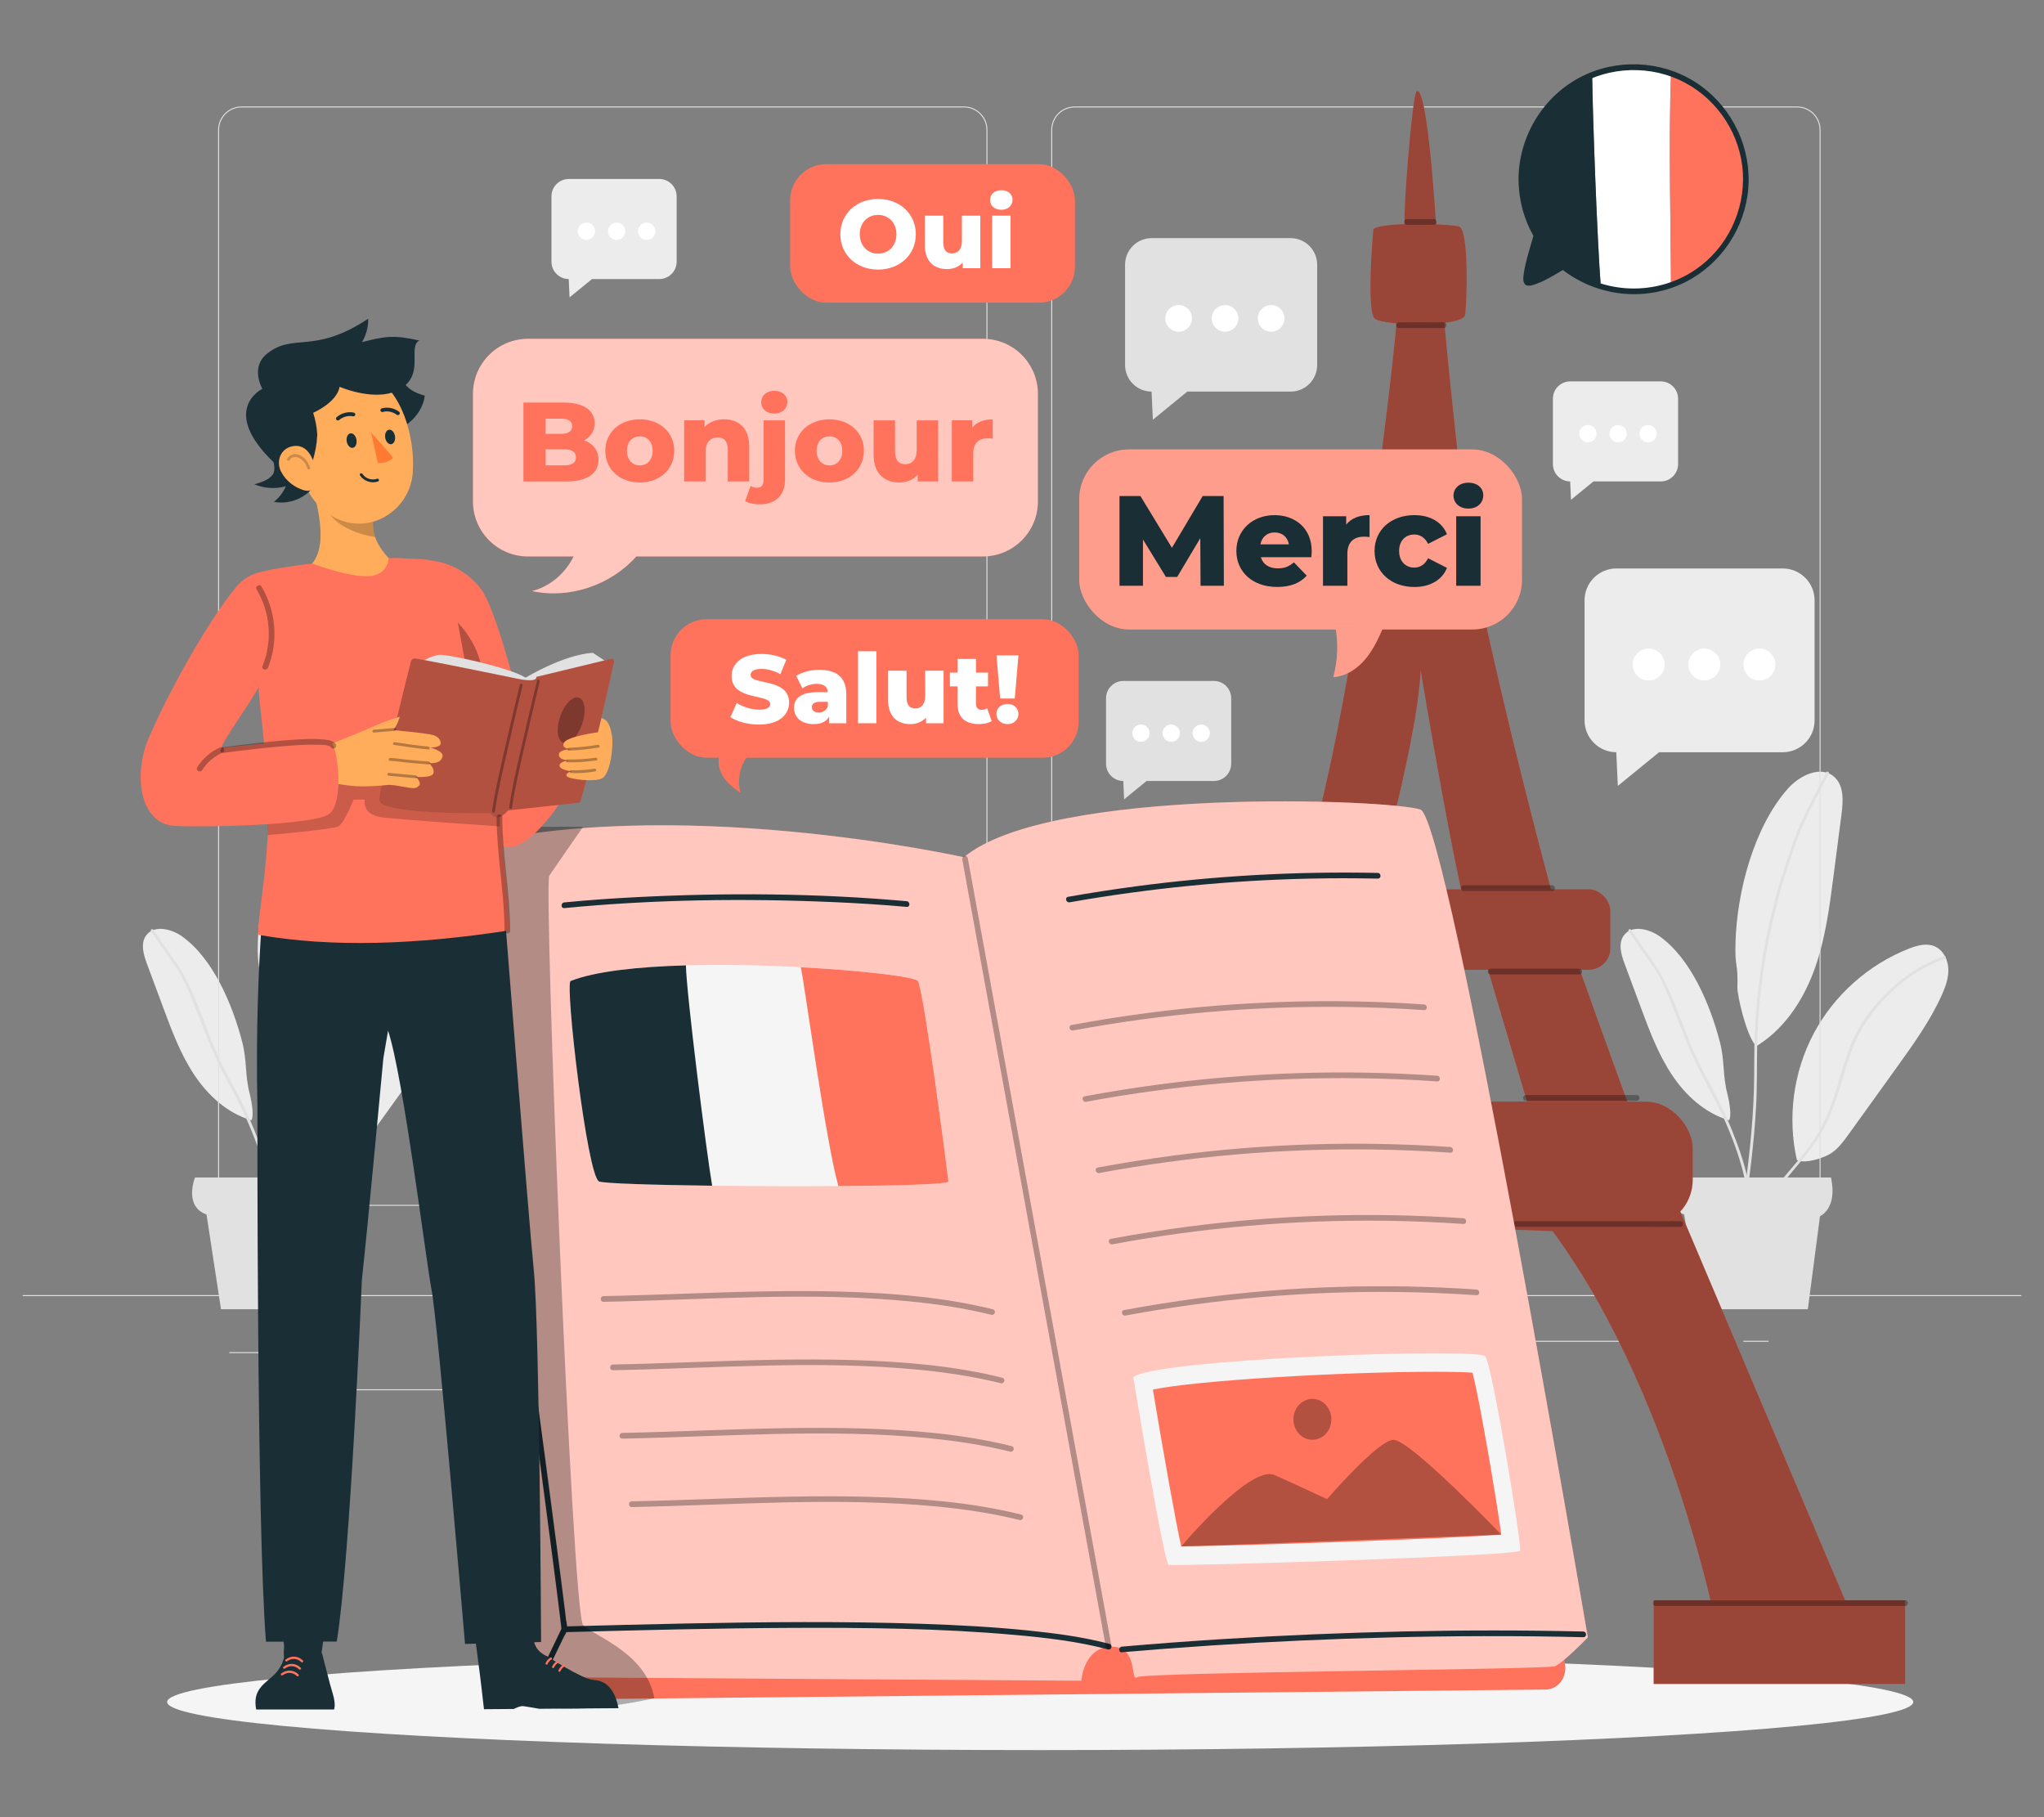 <?xml version="1.0" encoding="UTF-8"?>
<svg id="Layer_2" data-name="Layer 2" xmlns="http://www.w3.org/2000/svg" viewBox="0 0 540 480">
  <rect x="0" y="0" width="540" height="480" fill="#808080" stroke="none"/>
  <defs>
    <style>
      .cls-1 {
        stroke: #000;
        stroke-linecap: round;
        stroke-linejoin: round;
        stroke-width: .75px;
      }

      .cls-1, .cls-2, .cls-3 {
        opacity: .2;
      }

      .cls-1, .cls-4 {
        fill: none;
      }

      .cls-5, .cls-6, .cls-2, .cls-7, .cls-8, .cls-9, .cls-10, .cls-11, .cls-12, .cls-4, .cls-3, .cls-13, .cls-14, .cls-15, .cls-16, .cls-17, .cls-18 {
        stroke-width: 0px;
      }

      .cls-5, .cls-7 {
        opacity: .4;
      }

      .cls-5, .cls-14, .cls-15, .cls-18 {
        fill: #fff;
      }

      .cls-6 {
        fill: #ff735d;
      }

      .cls-2 {
        isolation: isolate;
      }

      .cls-19, .cls-15 {
        opacity: .6;
      }

      .cls-8 {
        fill: #e1e1e1;
      }

      .cls-9 {
        fill: #ececec;
      }

      .cls-11, .cls-20, .cls-18 {
        opacity: .3;
      }

      .cls-12 {
        fill: #f5f5f5;
      }

      .cls-13 {
        fill: #1a2e35;
      }

      .cls-16 {
        fill: #ff7a33;
      }

      .cls-17 {
        fill: #ffad5b;
      }
    </style>
  </defs>
  <g id="Layer_2-2" data-name="Layer 2">
    <g>
      <rect class="cls-4" width="540" height="480"/>
      <g>
        <g>
          <g>
            <path class="cls-9" d="m456.6,295.86c.15.38.65-.35.49-2.57-.1-1.34-.38-3-.72-4.29-1.34-5.13-.67-8.67-2.01-13.81-2.55-9.8-7.65-21.99-15.9-27.86-2.86-2.03-7.4-3.08-9.47-.24-1.55,2.13-.69,5.09.23,7.55,1.44,3.87,2.88,7.75,4.32,11.62,2.26,6.09,4.56,12.24,8.15,17.64,3.6,5.41,8.67,10.08,14.9,11.94"/>
            <path class="cls-8" d="m461.94,312.47c-.95-4.72-2.5-9.31-4.31-13.77-1.18-2.92-2.49-5.78-3.89-8.6-1.51-3.05-3.25-5.98-4.75-9.03-4.49-9.1-6.78-19.41-12.73-27.72-1.83-2.55-3.57-5.17-5.36-7.75-.27-.39-.92-.02-.65.38,1.63,2.35,3.26,4.71,4.88,7.06.71,1.03,1.51,2,2.18,3.07,1.33,2.14,2.35,4.47,3.33,6.79,2.28,5.45,4.22,11.04,6.68,16.41,2.69,5.88,6.07,11.4,8.64,17.35,2.23,5.15,4.14,10.5,5.25,16.02.1.47.82.27.72-.2h0Z"/>
            <path class="cls-9" d="m474.71,306.4c-2.54-11.19-.93-23.27,4.45-33.4,5.38-10.14,14.48-18.24,25.16-22.42,2.15-.84,4.59-1.52,6.73-.64,2.28.94,3.58,3.5,3.68,5.97.1,2.47-.79,4.86-1.81,7.11-3.07,6.75-7.43,12.81-11.75,18.83-4.25,5.9-8.49,11.81-12.74,17.71-1.35,1.88-2.75,3.8-4.68,5.07-1.93,1.28-7.02,2.89-9.04,1.77"/>
            <path class="cls-9" d="m463.86,276.2c-2.63-2.89-4.91-13.49-4.86-15.28.2-7.06-.7-4.88-.5-11.94.37-13.48,4.88-30.57,13.83-40.66,3.1-3.5,8.68-6.21,12.21-3.15,2.65,2.29,2.42,6.4,1.97,9.87-.71,5.46-1.41,10.92-2.12,16.38-1.11,8.58-2.24,17.24-5.29,25.34-3.05,8.09-8.23,15.69-15.75,19.96"/>
            <path class="cls-8" d="m465.07,332.51c-2.2-6.83,1.18-13.77,5.27-19.13,4.08-5.34,8.93-10.02,11.93-16.11,2.93-5.94,4.43-12.43,6.55-18.68,1.79-5.27,4.57-9.85,8.33-13.95,4.56-4.99,10.22-9.17,16.67-11.34.46-.15.26-.88-.2-.72-5.76,1.94-10.88,5.42-15.2,9.66-3.74,3.68-7.12,8.05-9.14,12.92-2.67,6.43-3.96,13.36-6.75,19.76-1.51,3.46-3.47,6.62-5.82,9.57-2.18,2.74-4.55,5.32-6.69,8.09-4.35,5.61-8,12.92-5.67,20.13.15.46.87.26.72-.2h0Z"/>
            <path class="cls-8" d="m459.38,334.75c.79-9.39,2.22-18.7,3.3-28.05.55-4.8,1-9.61,1.26-14.43.29-5.29.18-10.58.29-15.88.23-10.49,1.46-20.95,3.68-31.2,1.11-5.1,2.46-10.16,4.05-15.13s3.13-9.63,5.28-14.14c1.86-3.9,3.93-7.7,5.9-11.55.22-.43-.43-.81-.65-.38-1.89,3.7-3.78,7.4-5.67,11.1-1.75,3.43-3.01,7.21-4.28,10.85-1.72,4.93-3.2,9.94-4.43,15.02-2.46,10.11-3.96,20.45-4.48,30.85-.27,5.37-.11,10.75-.27,16.12-.15,5.02-.52,10.03-1.04,15.02-1.09,10.62-2.81,21.17-3.71,31.82-.04.48.71.48.75,0h0Z"/>
          </g>
          <path class="cls-8" d="m483.72,311.03h-41.83s-3.05,7.63,3.05,9.77l3.82,25.03h28.85l3.21-24.58s4.73-1.98,2.9-10.23Z"/>
        </g>
        <g>
          <g>
            <path class="cls-9" d="m66.22,295.86c.15.38.65-.35.49-2.57-.1-1.34-.38-3-.72-4.29-1.34-5.13-.67-8.67-2.01-13.81-2.55-9.8-7.65-21.99-15.9-27.86-2.86-2.03-7.4-3.08-9.47-.24-1.55,2.13-.69,5.09.23,7.55,1.44,3.87,2.88,7.75,4.32,11.62,2.26,6.09,4.56,12.24,8.15,17.64,3.6,5.41,8.67,10.08,14.9,11.94"/>
            <path class="cls-8" d="m71.57,312.47c-.95-4.72-2.5-9.31-4.31-13.77-1.18-2.92-2.49-5.78-3.89-8.6-1.51-3.05-3.25-5.98-4.75-9.03-4.49-9.1-6.78-19.41-12.73-27.72-1.83-2.55-3.57-5.17-5.36-7.75-.27-.39-.92-.02-.65.38,1.63,2.35,3.26,4.71,4.88,7.06.71,1.03,1.51,2,2.18,3.07,1.33,2.14,2.35,4.47,3.33,6.79,2.28,5.45,4.22,11.04,6.68,16.41,2.69,5.88,6.07,11.4,8.64,17.35,2.23,5.15,4.14,10.5,5.25,16.02.1.47.82.27.72-.2h0Z"/>
            <path class="cls-9" d="m84.33,306.4c-2.54-11.19-.93-23.27,4.45-33.4,5.38-10.14,14.48-18.24,25.16-22.42,2.15-.84,4.59-1.52,6.73-.64,2.28.94,3.58,3.5,3.68,5.97.1,2.47-.79,4.86-1.81,7.11-3.07,6.75-7.43,12.81-11.75,18.83-4.25,5.9-8.49,11.81-12.74,17.71-1.35,1.88-2.75,3.8-4.68,5.07-1.93,1.28-7.02,2.89-9.04,1.77"/>
            <path class="cls-9" d="m73.48,276.2c-2.63-2.89-4.91-13.49-4.86-15.28.2-7.06-.7-4.88-.5-11.94.37-13.48,4.88-30.57,13.83-40.66,3.1-3.5,8.68-6.21,12.21-3.15,2.65,2.29,2.42,6.4,1.97,9.87-.71,5.46-1.41,10.92-2.12,16.38-1.11,8.58-2.24,17.24-5.29,25.34-3.05,8.09-8.23,15.69-15.75,19.96"/>
            <path class="cls-8" d="m74.69,332.51c-2.2-6.83,1.18-13.77,5.27-19.13s8.93-10.02,11.93-16.11,4.43-12.43,6.55-18.68c1.79-5.27,4.57-9.85,8.33-13.95,4.56-4.99,10.22-9.17,16.67-11.34.46-.15.26-.88-.2-.72-5.76,1.94-10.88,5.42-15.2,9.66-3.74,3.68-7.12,8.05-9.14,12.92-2.67,6.43-3.96,13.36-6.75,19.76-1.51,3.46-3.47,6.62-5.82,9.57-2.18,2.74-4.55,5.32-6.69,8.09-4.35,5.61-8,12.92-5.67,20.13.15.46.87.26.72-.2h0Z"/>
            <path class="cls-8" d="m69,334.75c.79-9.39,2.22-18.7,3.3-28.05.55-4.8,1-9.61,1.26-14.43.29-5.29.18-10.58.29-15.88.23-10.49,1.46-20.95,3.68-31.2,1.11-5.1,2.46-10.16,4.05-15.13,1.52-4.75,3.13-9.63,5.28-14.14,1.86-3.9,3.93-7.7,5.9-11.55.22-.43-.43-.81-.65-.38-1.89,3.7-3.78,7.4-5.67,11.1-1.75,3.43-3.01,7.21-4.28,10.85-1.72,4.93-3.2,9.94-4.43,15.02-2.46,10.11-3.96,20.45-4.48,30.85-.27,5.37-.11,10.75-.27,16.12-.15,5.02-.52,10.03-1.04,15.02-1.09,10.62-2.81,21.17-3.71,31.82-.04.48.71.48.75,0h0Z"/>
          </g>
          <path class="cls-8" d="m93.34,311.03h-41.83s-3.05,7.63,3.05,9.77l3.82,25.03h28.85l3.21-24.58s4.73-1.98,2.9-10.23Z"/>
        </g>
        <g>
          <path class="cls-8" d="m340.96,62.9h-36.71c-3.88,0-7.02,3.14-7.02,7.02v26.5c0,3.87,3.13,7.01,7,7.02l.34,7.43,9.1-7.43h27.29c3.88,0,7.02-3.14,7.02-7.02v-26.5c0-3.88-3.14-7.02-7.02-7.02Z"/>
          <g>
            <path class="cls-14" d="m314.9,84.1c0,1.94-1.58,3.52-3.52,3.52s-3.52-1.58-3.52-3.52,1.58-3.52,3.52-3.52,3.52,1.58,3.52,3.52Z"/>
            <path class="cls-14" d="m327.17,84.1c0,1.94-1.58,3.52-3.52,3.52s-3.52-1.58-3.52-3.52,1.58-3.52,3.52-3.52,3.52,1.58,3.52,3.52Z"/>
            <path class="cls-14" d="m339.34,84.1c0,1.94-1.58,3.52-3.52,3.52s-3.52-1.58-3.52-3.52,1.58-3.52,3.52-3.52,3.52,1.58,3.52,3.52Z"/>
          </g>
        </g>
        <g>
          <path class="cls-9" d="m470.98,150.16h-43.95c-4.64,0-8.41,3.76-8.41,8.41v31.72c0,4.63,3.75,8.39,8.38,8.41l.41,8.89,10.9-8.89h32.67c4.64,0,8.41-3.76,8.41-8.41v-31.72c0-4.64-3.76-8.41-8.41-8.41Z"/>
          <g>
            <path class="cls-14" d="m439.78,175.53c0,2.33-1.89,4.22-4.22,4.22s-4.22-1.89-4.22-4.22,1.89-4.21,4.22-4.21,4.22,1.89,4.22,4.21Z"/>
            <path class="cls-14" d="m454.47,175.53c0,2.33-1.89,4.22-4.22,4.22s-4.21-1.89-4.21-4.22,1.89-4.21,4.21-4.21,4.22,1.89,4.22,4.21Z"/>
            <path class="cls-14" d="m469.04,175.53c0,2.33-1.89,4.22-4.22,4.22s-4.21-1.89-4.21-4.22,1.89-4.21,4.21-4.21,4.22,1.89,4.22,4.21Z"/>
          </g>
        </g>
        <g>
          <path class="cls-8" d="m320.7,179.87h-23.92c-2.53,0-4.58,2.05-4.58,4.58v17.27c0,2.52,2.04,4.57,4.56,4.58l.22,4.84,5.93-4.84h17.78c2.53,0,4.58-2.05,4.58-4.58v-17.27c0-2.53-2.05-4.58-4.58-4.58Z"/>
          <g>
            <path class="cls-14" d="m303.72,193.67c0,1.27-1.03,2.29-2.29,2.29s-2.29-1.03-2.29-2.29,1.03-2.29,2.29-2.29,2.29,1.03,2.29,2.29Z"/>
            <path class="cls-14" d="m311.71,193.67c0,1.27-1.03,2.29-2.29,2.29s-2.29-1.03-2.29-2.29,1.03-2.29,2.29-2.29,2.29,1.03,2.29,2.29Z"/>
            <path class="cls-14" d="m319.64,193.67c0,1.27-1.03,2.29-2.29,2.29s-2.29-1.03-2.29-2.29,1.03-2.29,2.29-2.29,2.29,1.03,2.29,2.29Z"/>
          </g>
        </g>
        <g>
          <path class="cls-9" d="m174.19,47.28h-23.92c-2.53,0-4.58,2.05-4.58,4.58v17.27c0,2.52,2.04,4.57,4.56,4.58l.22,4.84,5.93-4.84h17.78c2.53,0,4.58-2.05,4.58-4.58v-17.27c0-2.53-2.05-4.58-4.58-4.58Z"/>
          <g>
            <path class="cls-14" d="m157.21,61.08c0,1.27-1.03,2.29-2.29,2.29s-2.29-1.03-2.29-2.29,1.03-2.29,2.29-2.29,2.29,1.03,2.29,2.29Z"/>
            <path class="cls-14" d="m165.2,61.08c0,1.27-1.03,2.29-2.29,2.29s-2.29-1.03-2.29-2.29,1.03-2.29,2.29-2.29,2.29,1.03,2.29,2.29Z"/>
            <path class="cls-14" d="m173.13,61.08c0,1.27-1.03,2.29-2.29,2.29s-2.29-1.03-2.29-2.29,1.03-2.29,2.29-2.29,2.29,1.03,2.29,2.29Z"/>
          </g>
        </g>
        <g>
          <path class="cls-9" d="m438.76,100.74h-23.92c-2.53,0-4.58,2.05-4.58,4.58v17.27c0,2.52,2.04,4.57,4.56,4.58l.22,4.84,5.93-4.84h17.78c2.53,0,4.58-2.05,4.58-4.58v-17.27c0-2.53-2.05-4.58-4.58-4.58Z"/>
          <g>
            <path class="cls-14" d="m421.78,114.55c0,1.27-1.03,2.29-2.29,2.29s-2.29-1.03-2.29-2.29,1.03-2.29,2.29-2.29,2.29,1.03,2.29,2.29Z"/>
            <path class="cls-14" d="m429.77,114.55c0,1.27-1.03,2.29-2.29,2.29s-2.29-1.03-2.29-2.29,1.03-2.29,2.29-2.29,2.29,1.03,2.29,2.29Z"/>
            <path class="cls-14" d="m437.7,114.55c0,1.27-1.03,2.29-2.29,2.29s-2.29-1.03-2.29-2.29,1.03-2.29,2.29-2.29,2.29,1.03,2.29,2.29Z"/>
          </g>
        </g>
        <g>
          <g>
            <path class="cls-8" d="m474.78,318.52h-190.87c-3.41,0-6.19-2.78-6.19-6.19V34.31c0-3.41,2.78-6.19,6.19-6.19h190.87c3.41,0,6.19,2.78,6.19,6.19v278.02c0,3.41-2.78,6.19-6.19,6.19ZM283.91,28.38c-3.27,0-5.93,2.66-5.93,5.93v278.02c0,3.27,2.66,5.93,5.93,5.93h190.87c3.27,0,5.93-2.66,5.93-5.93V34.31c0-3.27-2.66-5.93-5.93-5.93h-190.87Z"/>
            <path class="cls-8" d="m254.68,318.52H63.81c-3.41,0-6.19-2.78-6.19-6.19V34.31c0-3.41,2.78-6.19,6.19-6.19h190.87c3.41,0,6.19,2.78,6.19,6.19v278.02c0,3.41-2.78,6.19-6.19,6.19ZM63.81,28.38c-3.27,0-5.93,2.66-5.93,5.93v278.02c0,3.27,2.66,5.93,5.93,5.93h190.87c3.27,0,5.93-2.66,5.93-5.93V34.31c0-3.27-2.66-5.93-5.93-5.93H63.81Z"/>
          </g>
          <g>
            <rect class="cls-8" x="6" y="342.1" width="528" height=".26"/>
            <rect class="cls-8" x="60.57" y="357.16" width="16.96" height=".26"/>
            <rect class="cls-8" x="185.89" y="354.3" width="56.53" height=".26"/>
            <rect class="cls-8" x="78.58" y="366.97" width="38.28" height=".26"/>
            <rect class="cls-8" x="405.54" y="354.16" width="45.61" height=".26"/>
            <rect class="cls-8" x="460.56" y="354.16" width="6.68" height=".26"/>
            <rect class="cls-8" x="339.92" y="360.74" width="56.91" height=".26"/>
          </g>
        </g>
        <ellipse class="cls-12" cx="274.81" cy="449.57" rx="230.65" ry="12.71"/>
        <g>
          <path class="cls-6" d="m374.24,24.12c-1.1.7-4.01,35.41-2.96,36.7,1.06,1.29,8.25.71,8.25.71,0,0-2.24-39.34-5.3-37.41Z"/>
          <path class="cls-7" d="m374.24,24.12c-1.1.7-4.01,35.41-2.96,36.7,1.06,1.29,8.25.71,8.25.71,0,0-2.24-39.34-5.3-37.41Z"/>
          <path class="cls-6" d="m322.91,292.62l-57.32,149.84h43.21s5.97-72.46,42.42-117.25l38.64-1.51-3.07-32.71-63.88,1.63Z"/>
          <path class="cls-6" d="m341.93,240.15c.88.5-19.32,55.35-19.32,55.35l30.54-.2,9.89-39.14,25-.42v-15.6h-46.11Z"/>
          <path class="cls-7" d="m341.93,240.15c.88.5-19.32,55.35-19.32,55.35l30.54-.2,9.89-39.14,25-.42v-15.6h-46.11Z"/>
          <path class="cls-6" d="m431.62,291l64.21,151.47-40.24-2.4s-11.33-68.46-45.39-114.85l-38.64-1.51,3.07-32.71h56.99Z"/>
          <path class="cls-7" d="m322.91,292.62l-57.32,149.84h43.21s5.97-72.46,42.42-117.25l38.64-1.51-3.07-32.71-63.88,1.63Z"/>
          <path class="cls-7" d="m431.62,291l64.21,151.47-40.24-2.4s-11.33-68.46-45.39-114.85l-38.64-1.51,3.07-32.71h56.99Z"/>
          <path class="cls-6" d="m412.27,240.15c-.88.5,19.32,55.35,19.32,55.35l-26.3,1.82-12.61-42.63-26.52,1.06v-15.6h46.11Z"/>
          <path class="cls-7" d="m412.27,240.15c-.88.5,19.32,55.35,19.32,55.35l-26.3,1.82-12.61-42.63-26.52,1.06v-15.6h46.11Z"/>
          <path class="cls-6" d="m369.38,77.04c1.31.13-12.75,127.04-29.09,163.86l19.95,4.43s13.93-46.14,15.09-68.24c0,0,10.11,61.05,13.54,68.45,0,0,22.87-5.39,22.43-5.44-.44-.04-21.52-79.82-24.77-107.9-3.25-28.08-5.77-54.07-5.33-54.03.44.04-11.82-1.13-11.82-1.13Z"/>
          <path class="cls-7" d="m369.38,77.04c1.31.13-12.75,127.04-29.09,163.86l19.95,4.43s13.93-46.14,15.09-68.24c0,0,10.11,61.05,13.54,68.45,0,0,22.87-5.39,22.43-5.44-.44-.04-21.52-79.82-24.77-107.9-3.25-28.08-5.77-54.07-5.33-54.03.44.04-11.82-1.13-11.82-1.13Z"/>
          <path class="cls-6" d="m362.8,60.69s-1.94,21.63.43,23.52c2.36,1.89,23.39,2.3,23.85-1.06.46-3.36,1.04-22.48-1.6-23.31s-21.93-1.29-22.68.85Z"/>
          <path class="cls-7" d="m362.8,60.69s-1.94,21.63.43,23.52c2.36,1.89,23.39,2.3,23.85-1.06.46-3.36,1.04-22.48-1.6-23.31s-21.93-1.29-22.68.85Z"/>
          <rect class="cls-6" x="260.02" y="423.63" width="60.73" height="20.23"/>
          <rect class="cls-7" x="260.02" y="423.63" width="60.73" height="20.23"/>
          <rect class="cls-6" x="436.88" y="422.68" width="66.44" height="22.13"/>
          <rect class="cls-7" x="436.88" y="422.68" width="66.44" height="22.13"/>
          <rect class="cls-6" x="309.15" y="291" width="138.04" height="32.97" rx="12.3" ry="12.3"/>
          <rect class="cls-7" x="309.15" y="291" width="138.04" height="32.97" rx="12.3" ry="12.3"/>
          <rect class="cls-6" x="326.16" y="234.89" width="99.28" height="21.27" rx="5.69" ry="5.69"/>
          <rect class="cls-7" x="326.16" y="234.89" width="99.28" height="21.27" rx="5.69" ry="5.69"/>
          <g class="cls-20">
            <path class="cls-10" d="m369.56,86.65h11.84c.97,0,.97-1.5,0-1.5h-11.84c-.97,0-.97,1.5,0,1.5h0Z"/>
          </g>
          <g class="cls-20">
            <path class="cls-10" d="m371.7,59.39h7.11c.97,0,.97-1.5,0-1.5h-7.11c-.97,0-.97,1.5,0,1.5h0Z"/>
          </g>
          <g class="cls-20">
            <path class="cls-10" d="m343.92,235.03h19.48c.97,0,.97-1.5,0-1.5h-19.48c-.97,0-.97,1.5,0,1.5h0Z"/>
          </g>
          <g class="cls-20">
            <path class="cls-10" d="m386.7,235.34h23.38c.97,0,.97-1.5,0-1.5h-23.38c-.97,0-.97,1.5,0,1.5h0Z"/>
          </g>
          <g class="cls-20">
            <path class="cls-10" d="m336.44,257.81h26.37c.97,0,.97-1.5,0-1.5h-26.37c-.97,0-.97,1.5,0,1.5h0Z"/>
          </g>
          <g class="cls-20">
            <path class="cls-10" d="m393.79,257.38h23.44c.97,0,.97-1.5,0-1.5h-23.44c-.97,0-.97,1.5,0,1.5h0Z"/>
          </g>
          <g class="cls-20">
            <path class="cls-10" d="m312.75,324.07h131.14c.97,0,.97-1.5,0-1.5h-131.14c-.97,0-.97,1.5,0,1.5h0Z"/>
          </g>
          <g class="cls-20">
            <path class="cls-10" d="m325.14,290.94h28.57c.97,0,.97-1.5,0-1.5h-28.57c-.97,0-.97,1.5,0,1.5h0Z"/>
          </g>
          <g class="cls-20">
            <path class="cls-10" d="m403.13,290.75h29.26c.97,0,.97-1.5,0-1.5h-29.26c-.97,0-.97,1.5,0,1.5h0Z"/>
          </g>
          <g class="cls-20">
            <path class="cls-10" d="m261.93,424.98h58.83c.97,0,.97-1.5,0-1.5h-58.83c-.97,0-.97,1.5,0,1.5h0Z"/>
          </g>
          <g class="cls-20">
            <path class="cls-10" d="m437.41,424.21h65.92c.97,0,.97-1.5,0-1.5h-65.92c-.97,0-.97,1.5,0,1.5h0Z"/>
          </g>
        </g>
        <g>
          <g>
            <path class="cls-14" d="m441.48,19.42c-3.09-1.09-6.42-1.7-9.89-1.7-3.87,0-7.57.75-10.96,2.1.17,12.29,1.28,42.61,2.28,55.89,2.75.84,5.66,1.32,8.68,1.32,3.46,0,6.77-.6,9.86-1.68.03-9.18-.68-39.92.03-55.93Z"/>
            <path class="cls-13" d="m401.94,47.38c0,5.42,1.46,10.5,4,14.87-.94,3.06-3.49,11.66-2.54,12.45.8.66,6.26-2.34,9.56-4.25,2.91,2.35,6.28,4.15,9.95,5.27-.99-13.28-2.1-43.6-2.28-55.89-10.95,4.36-18.7,15.05-18.7,27.55Z"/>
            <path class="cls-6" d="m441.48,19.42c-.72,16.01,0,46.74-.03,55.93,11.53-4.06,19.8-15.05,19.8-27.97s-8.25-23.88-19.76-27.96Z"/>
          </g>
          <path class="cls-13" d="m402.69,47.38c.06-10.01,5.28-19.44,13.84-24.68s19.76-5.62,28.69-.82c8.76,4.7,14.64,13.8,15.22,23.74.59,10.01-4.15,19.83-12.41,25.53-10.43,7.19-24.64,6.66-34.54-1.25-.27-.21-.6-.3-.91-.12-1.48.86-2.98,1.7-4.5,2.48-.77.4-1.56.79-2.36,1.13-.49.21-1.2.32-1.65.58-.37.22-.27-.2-.12.2-.01-.03-.03-.27-.01-.32.1-.43.06-.94.13-1.39.21-1.4.56-2.78.91-4.14s.76-2.82,1.17-4.21c.15-.5.35-1,.45-1.51.17-.84-.46-1.51-.83-2.24-2.05-4.04-3.06-8.49-3.09-13.01,0-.96-1.51-.97-1.5,0,.03,3.86.73,7.68,2.17,11.27.31.78.66,1.55,1.03,2.31.18.37.45.74.59,1.12.12.34.19.13.03.64-.35,1.15-.69,2.3-1.01,3.46-.64,2.31-1.34,4.69-1.54,7.09-.14,1.68.54,2.59,2.29,2.11,3.02-.83,5.89-2.72,8.58-4.28l-.91-.12c9.32,7.44,22.29,8.93,32.96,3.5,9.33-4.74,15.65-14.23,16.5-24.65.86-10.56-4-20.95-12.57-27.15-8.66-6.26-20.28-7.4-30.03-3.11-10.95,4.81-18.03,15.9-18.1,27.81,0,.97,1.49.97,1.5,0Z"/>
        </g>
        <g>
          <path class="cls-6" d="m259.66,89.5h-120.17c-8.02,0-14.53,6.5-14.53,14.53v28.42c0,8.02,6.5,14.53,14.53,14.53h12.05c-2.13,4.43-6.21,7.95-10.99,9.15,9.92,2.15,20.83-1.58,27.55-9.15h91.57c8.02,0,14.53-6.5,14.53-14.53v-28.42c0-8.02-6.5-14.53-14.53-14.53Z"/>
          <g class="cls-19">
            <path class="cls-14" d="m259.66,89.5h-120.17c-8.02,0-14.53,6.5-14.53,14.53v28.42c0,8.02,6.5,14.53,14.53,14.53h12.05c-2.13,4.43-6.21,7.95-10.99,9.15,9.92,2.15,20.83-1.58,27.55-9.15h91.57c8.02,0,14.53-6.5,14.53-14.53v-28.42c0-8.02-6.5-14.53-14.53-14.53Z"/>
          </g>
          <g>
            <path class="cls-6" d="m158.12,121.46c0,3.6-2.98,5.72-8.58,5.72h-11.26v-20.84h10.66c5.48,0,8.16,2.23,8.16,5.45,0,1.99-1.01,3.6-2.8,4.53,2.35.83,3.81,2.62,3.81,5.15Zm-14-10.87v4.02h4.05c1.97,0,2.98-.68,2.98-2.03s-1.01-1.99-2.98-1.99h-4.05Zm8.04,10.21c0-1.43-1.07-2.11-3.1-2.11h-4.94v4.23h4.94c2.02,0,3.1-.68,3.1-2.11Z"/>
            <path class="cls-6" d="m159.91,119.07c0-4.85,3.84-8.31,9.11-8.31s9.11,3.45,9.11,8.31-3.78,8.37-9.11,8.37-9.11-3.48-9.11-8.37Zm12.51,0c0-2.44-1.46-3.81-3.39-3.81s-3.39,1.37-3.39,3.81,1.49,3.87,3.39,3.87,3.39-1.4,3.39-3.87Z"/>
            <path class="cls-6" d="m197.94,117.94v9.23h-5.66v-8.31c0-2.32-1.01-3.31-2.65-3.31-1.82,0-3.22,1.13-3.22,3.81v7.8h-5.66v-16.14h5.39v1.76c1.28-1.34,3.1-2.02,5.12-2.02,3.78,0,6.67,2.17,6.67,7.18Z"/>
            <path class="cls-6" d="m196.87,132.38l1.43-4.02c.48.3,1.1.48,1.76.48.98,0,1.67-.65,1.67-2.11v-15.69h5.66v15.72c0,3.93-2.41,6.46-6.58,6.46-1.49,0-2.95-.27-3.93-.83Zm4.23-26.14c0-1.7,1.37-3.01,3.45-3.01s3.45,1.22,3.45,2.92c0,1.79-1.37,3.1-3.45,3.1s-3.45-1.31-3.45-3.01Z"/>
            <path class="cls-6" d="m210.01,119.07c0-4.85,3.84-8.31,9.11-8.31s9.11,3.45,9.11,8.31-3.78,8.37-9.11,8.37-9.11-3.48-9.11-8.37Zm12.51,0c0-2.44-1.46-3.81-3.39-3.81s-3.39,1.37-3.39,3.81,1.49,3.87,3.39,3.87,3.39-1.4,3.39-3.87Z"/>
            <path class="cls-6" d="m247.83,111.03v16.14h-5.39v-1.73c-1.22,1.34-2.95,2-4.79,2-3.96,0-6.85-2.26-6.85-7.38v-9.02h5.66v8.1c0,2.5.98,3.48,2.68,3.48s3.04-1.1,3.04-3.81v-7.77h5.66Z"/>
            <path class="cls-6" d="m262.27,110.77v5.09c-.51-.06-.86-.09-1.28-.09-2.29,0-3.87,1.16-3.87,3.99v7.41h-5.66v-16.14h5.39v1.94c1.16-1.46,3.04-2.2,5.42-2.2Z"/>
          </g>
        </g>
        <g>
          <rect class="cls-6" x="177.16" y="163.56" width="107.81" height="36.59" rx="9.53" ry="9.53"/>
          <g>
            <path class="cls-14" d="m192.97,189.42l1.67-3.74c1.59,1.05,3.84,1.77,5.92,1.77s2.92-.59,2.92-1.46c0-2.84-10.2-.77-10.2-7.43,0-3.2,2.61-5.82,7.94-5.82,2.33,0,4.74.54,6.51,1.56l-1.56,3.77c-1.72-.92-3.41-1.38-4.97-1.38-2.13,0-2.9.72-2.9,1.61,0,2.74,10.17.69,10.17,7.3,0,3.13-2.61,5.79-7.94,5.79-2.95,0-5.87-.79-7.56-1.97Z"/>
            <path class="cls-14" d="m223.58,183.33v7.71h-4.53v-1.79c-.69,1.33-2.08,2.02-4.1,2.02-3.33,0-5.18-1.87-5.18-4.28,0-2.56,1.87-4.15,6.17-4.15h2.77c-.08-1.41-1.03-2.2-2.95-2.2-1.33,0-2.82.46-3.77,1.2l-1.64-3.31c1.59-1.05,3.95-1.61,6.12-1.61,4.51,0,7.1,2,7.1,6.41Zm-4.87,3.25v-1.2h-2.1c-1.56,0-2.13.56-2.13,1.41s.67,1.41,1.82,1.41c1.08,0,2.02-.51,2.41-1.61Z"/>
            <path class="cls-14" d="m226.66,172.03h4.87v19.01h-4.87v-19.01Z"/>
            <path class="cls-14" d="m249.28,177.15v13.89h-4.64v-1.49c-1.05,1.15-2.54,1.72-4.12,1.72-3.41,0-5.89-1.95-5.89-6.35v-7.76h4.87v6.97c0,2.15.85,3,2.31,3s2.61-.95,2.61-3.28v-6.69h4.87Z"/>
            <path class="cls-14" d="m261.99,190.47c-.85.54-2.1.8-3.38.8-3.56,0-5.64-1.74-5.64-5.3v-4.66h-2.02v-3.64h2.02v-3.61h4.87v3.61h3.18v3.64h-3.18v4.61c0,1.03.59,1.59,1.46,1.59.54,0,1.08-.15,1.49-.44l1.2,3.41Z"/>
            <path class="cls-14" d="m263.24,188.58c0-1.51,1.2-2.64,2.92-2.64s2.89,1.13,2.89,2.64-1.18,2.69-2.89,2.69-2.92-1.2-2.92-2.69Zm.03-15.47h5.79l-.97,11.4h-3.87l-.95-11.4Z"/>
          </g>
          <path class="cls-6" d="m199.3,197.8l-8.67.38c-1.22,1.93-.95,4.52.16,6.51,1.11,1.99,2.95,3.47,4.84,4.74-1.18-4.14.33-8.91,3.67-11.63Z"/>
        </g>
        <g>
          <rect class="cls-6" x="208.75" y="43.36" width="75.24" height="36.59" rx="9.53" ry="9.53"/>
          <g>
            <path class="cls-14" d="m222.01,61.88c0-5.38,4.23-9.33,9.97-9.33s9.97,3.95,9.97,9.33-4.23,9.33-9.97,9.33-9.97-3.95-9.97-9.33Zm14.81,0c0-3.1-2.13-5.12-4.84-5.12s-4.84,2.02-4.84,5.12,2.13,5.12,4.84,5.12,4.84-2.02,4.84-5.12Z"/>
            <path class="cls-14" d="m258.98,56.96v13.89h-4.64v-1.49c-1.05,1.15-2.54,1.72-4.12,1.72-3.41,0-5.89-1.95-5.89-6.35v-7.76h4.87v6.97c0,2.15.85,3,2.31,3s2.61-.95,2.61-3.28v-6.69h4.87Z"/>
            <path class="cls-14" d="m261.56,52.83c0-1.46,1.18-2.59,2.97-2.59s2.97,1.05,2.97,2.51c0,1.54-1.18,2.66-2.97,2.66s-2.97-1.13-2.97-2.59Zm.54,4.13h4.87v13.89h-4.87v-13.89Z"/>
          </g>
        </g>
        <g>
          <rect class="cls-6" x="285.12" y="118.72" width="116.97" height="47.55" rx="13.12" ry="13.12"/>
          <rect class="cls-18" x="285.12" y="118.72" width="116.97" height="47.55" rx="13.12" ry="13.12"/>
          <g>
            <path class="cls-13" d="m317.17,154.73l-.07-12.57-6.1,10.23h-2.98l-6.06-9.89v12.23h-6.2v-23.71h5.52l8.33,13.68,8.13-13.68h5.52l.07,23.71h-6.16Z"/>
            <path class="cls-13" d="m346.44,147.18h-13.34c.54,1.86,2.13,2.95,4.5,2.95,1.8,0,2.98-.51,4.23-1.59l3.39,3.52c-1.76,1.96-4.34,2.98-7.82,2.98-6.54,0-10.77-4.03-10.77-9.52s4.3-9.45,10.09-9.45c5.42,0,9.82,3.45,9.82,9.52,0,.47-.07,1.08-.1,1.59Zm-13.45-3.39h7.52c-.34-1.93-1.76-3.15-3.76-3.15s-3.39,1.22-3.76,3.15Z"/>
            <path class="cls-13" d="m361.82,136.07v5.79c-.58-.07-.98-.1-1.46-.1-2.61,0-4.4,1.32-4.4,4.54v8.43h-6.44v-18.36h6.13v2.2c1.32-1.66,3.45-2.51,6.16-2.51Z"/>
            <path class="cls-13" d="m363.14,145.52c0-5.52,4.37-9.45,10.53-9.45,4.17,0,7.35,1.86,8.6,5.05l-4.98,2.54c-.88-1.73-2.17-2.47-3.66-2.47-2.23,0-4,1.56-4,4.34s1.76,4.4,4,4.4c1.49,0,2.78-.75,3.66-2.47l4.98,2.54c-1.25,3.18-4.44,5.05-8.6,5.05-6.16,0-10.53-3.93-10.53-9.52Z"/>
            <path class="cls-13" d="m384,130.92c0-1.93,1.56-3.42,3.93-3.42s3.93,1.39,3.93,3.32c0,2.03-1.56,3.52-3.93,3.52s-3.93-1.49-3.93-3.42Zm.71,5.45h6.44v18.36h-6.44v-18.36Z"/>
          </g>
          <path class="cls-6" d="m352.59,164.65c1.03,4.68.9,9.6-.36,14.22,3.42-.21,6.5-2.32,8.66-4.98s3.55-5.85,4.91-9l-13.21-.25Z"/>
          <g class="cls-20">
            <path class="cls-14" d="m352.59,164.65c1.03,4.68.9,9.6-.36,14.22,3.42-.21,6.5-2.32,8.66-4.98s3.55-5.85,4.91-9l-13.21-.25Z"/>
          </g>
        </g>
        <g>
          <g>
            <path class="cls-6" d="m372.19,222.55c2.86-.53,34.73,179.9,41.26,217.04.61,3.46-1.83,6.67-5.1,6.7l-268,2.68c-2.57.03-4.77-1.98-5.18-4.71l-30.78-206.04c-1.6-4.02,1.07-8.5,5.38-7.01l262.42-8.67Z"/>
            <path class="cls-6" d="m120.2,224.2c-1.68.45-5.9,9.84-5.9,13.88s26.98,206.95,28.7,204.95l142.68.93s.55-8.99,8.1-8.99c7.02,0,4.74,9.41,6.63,8.06,1.88-1.35,105.61-1.99,110.21-2.87,1.8-.35,8.87-7.65,8.87-7.65,0,0-36.69-215.97-44.22-218.66-7.54-2.69-98.06-6.29-120.62,12.59,0,0-77.92-17.42-134.44-2.23Z"/>
            <path class="cls-15" d="m120.2,224.2c-1.68.45-5.9,9.84-5.9,13.88s26.98,206.95,28.7,204.95l142.68.93s.55-8.99,8.1-8.99c7.02,0,4.74,9.41,6.63,8.06,1.88-1.35,105.61-1.99,110.21-2.87,1.8-.35,8.87-7.65,8.87-7.65,0,0-36.69-215.97-44.22-218.66-7.54-2.69-98.06-6.29-120.62,12.59,0,0-77.92-17.42-134.44-2.23Z"/>
            <path class="cls-13" d="m149.08,239.87c23.68-2.3,47.62-2.61,71.38-1.57,6.37.28,12.73.68,19.07,1.25.96.09.96-1.41,0-1.5-23.69-2.12-47.64-2.28-71.39-1.07-6.36.32-12.72.77-19.06,1.39-.95.09-.96,1.59,0,1.5h0Z"/>
            <path class="cls-13" d="m282.58,238.34c20.97-3.7,42.21-5.8,63.5-6.26,5.97-.13,11.94-.12,17.9,0,.97.02.97-1.48,0-1.5-21.43-.45-42.88.73-64.12,3.57-5.91.79-11.81,1.7-17.68,2.74-.95.17-.55,1.61.4,1.45h0Z"/>
            <path class="cls-13" d="m143.64,443.41c1.03-2.14,2.07-4.29,3.1-6.43l2.14-4.44c.28-.59.79-1.3.93-1.95.17-.81-.17-1.95-.27-2.76-.13-1.05-.25-2.1-.38-3.16-.33-2.7-.68-5.4-1.02-8.1-1.99-15.46-4.06-30.92-6.12-46.37-2.12-15.92-4.25-31.83-6.3-47.76-1.86-14.49-3.41-29.01-5.37-43.49-1.41-10.45-2.92-20.88-4.43-31.32-1-6.9-2.09-13.8-2.89-20.73-.09-.74-.17-1.49-.22-2.23-.06-.96-1.56-.97-1.5,0,.34,5.46,1.36,10.93,2.14,16.34,1.42,9.84,2.86,19.67,4.24,29.52,2.19,15.69,3.92,31.42,5.91,47.13s3.97,30.41,5.99,45.62c2.14,16.06,4.29,32.11,6.38,48.18.7,5.36,1.39,10.72,2.04,16.09.11.91.2,1.82.32,2.73,0-.05.16-.43.05-.14-.05.12-.12.24-.17.36l-.7,1.45c-1.41,2.93-2.82,5.85-4.23,8.78-.31.64-.62,1.29-.93,1.93-.42.87.88,1.63,1.3.76h0Z"/>
            <path class="cls-13" d="m149.08,431.13c19.82-.52,39.65-1.04,59.48-1.13s39.7.09,59.45,1.85c8.28.74,16.64,1.7,24.69,3.83.93.25,1.33-1.2.4-1.45-7-1.86-14.24-2.8-21.42-3.54-9.29-.95-18.62-1.44-27.95-1.76-20.87-.71-41.77-.5-62.64-.09-10.67.21-21.34.5-32.01.78-.96.03-.97,1.53,0,1.5h0Z"/>
            <path class="cls-13" d="m296.38,436.44c15.75-1.36,31.52-2.39,47.31-3.1s32.05-1.12,48.08-1.16c8.84-.02,17.68.06,26.52.28.97.02.97-1.48,0-1.5-15.79-.38-31.6-.36-47.39-.02s-32.06,1.02-48.06,2.03c-8.83.55-17.64,1.21-26.45,1.98-.95.08-.96,1.58,0,1.5h0Z"/>
            <g class="cls-20">
              <path class="cls-10" d="m293.63,434.76c-4.96-27.21-9.92-54.42-14.89-81.63-4.9-26.86-9.8-53.73-14.7-80.59-2.79-15.29-5.57-30.57-8.36-45.86-.17-.95-1.62-.55-1.45.4,4.96,27.21,9.92,54.42,14.89,81.63,4.9,26.86,9.8,53.73,14.7,80.59,2.79,15.29,5.58,30.57,8.36,45.86.17.95,1.62.55,1.45-.4h0Z"/>
            </g>
            <g class="cls-20">
              <path class="cls-10" d="m166.88,398.08c26.98-.52,54.07-2.73,81.01-.11,7.23.7,14.43,1.8,21.48,3.54.94.23,1.34-1.21.4-1.45-12.87-3.19-26.2-4.27-39.41-4.66-13.9-.41-27.8.03-41.69.51-7.26.25-14.52.52-21.78.66-.96.02-.97,1.52,0,1.5h0Z"/>
            </g>
            <g class="cls-20">
              <path class="cls-10" d="m164.39,380.01c26.98-.52,54.07-2.73,81.01-.11,7.23.7,14.43,1.8,21.48,3.54.94.23,1.34-1.21.4-1.45-12.87-3.19-26.2-4.27-39.41-4.66-13.9-.41-27.8.03-41.69.51-7.26.25-14.52.52-21.78.66-.96.02-.97,1.52,0,1.5h0Z"/>
            </g>
            <g class="cls-20">
              <path class="cls-10" d="m161.91,361.94c26.98-.52,54.07-2.73,81.01-.11,7.23.7,14.43,1.8,21.48,3.54.94.23,1.34-1.21.4-1.45-12.87-3.19-26.2-4.27-39.41-4.66-13.9-.41-27.8.03-41.69.51-7.26.25-14.52.52-21.78.66-.96.02-.97,1.52,0,1.5h0Z"/>
            </g>
            <g class="cls-20">
              <path class="cls-10" d="m159.42,343.87c26.98-.52,54.07-2.73,81.01-.11,7.23.7,14.43,1.8,21.48,3.54.94.23,1.34-1.21.4-1.45-12.87-3.19-26.2-4.27-39.41-4.66-13.9-.41-27.8.03-41.69.51-7.26.25-14.52.52-21.78.66-.96.02-.97,1.52,0,1.5h0Z"/>
            </g>
            <g>
              <path class="cls-12" d="m150.75,259.11c-1.55.61,4.35,51.51,7.51,52.95,3.16,1.44,92.46,1.93,92.3,0s-6.49-50.54-8.07-52.95-70.78-8.18-91.74,0Z"/>
              <g>
                <path class="cls-13" d="m181.2,255c-12.52.35-23.87,1.54-30.45,4.12-1.55.61,4.35,51.51,7.51,52.95,1.17.53,14.07.93,29.88,1.13-1.52-8.87-6.81-50.79-6.93-58.2Z"/>
                <path class="cls-6" d="m211.58,255.49s0,.09.01.14c.95,4.23,6.57,45.96,9.9,57.67,16.2-.11,29.12-.5,29.06-1.23-.16-1.93-6.49-50.54-8.07-52.95-.69-1.05-14.17-2.73-30.91-3.63Z"/>
              </g>
            </g>
            <g class="cls-20">
              <path class="cls-10" d="m297.34,347.5c23.8-4.43,48.02-6.53,72.24-6.22,6.84.09,13.67.37,20.49.84.96.07.96-1.43,0-1.5-24.37-1.67-48.9-.92-73.12,2.26-6.7.88-13.37,1.94-20.01,3.17-.95.18-.55,1.62.4,1.45h0Z"/>
            </g>
            <g class="cls-20">
              <path class="cls-10" d="m293.88,328.68c23.8-4.43,48.03-6.53,72.24-6.22,6.84.09,13.67.37,20.49.84.96.07.96-1.43,0-1.5-24.37-1.67-48.9-.92-73.12,2.26-6.7.88-13.37,1.94-20.01,3.17-.95.18-.55,1.62.4,1.45h0Z"/>
            </g>
            <g class="cls-20">
              <path class="cls-10" d="m290.42,309.85c23.8-4.43,48.03-6.53,72.24-6.22,6.84.09,13.67.37,20.49.84.96.07.96-1.43,0-1.5-24.37-1.67-48.9-.92-73.12,2.26-6.7.88-13.37,1.94-20.01,3.17-.95.18-.55,1.62.4,1.45h0Z"/>
            </g>
            <g class="cls-20">
              <path class="cls-10" d="m286.95,291.03c23.8-4.43,48.02-6.53,72.24-6.22,6.84.09,13.67.37,20.49.84.96.07.96-1.43,0-1.5-24.37-1.67-48.9-.92-73.12,2.26-6.7.88-13.37,1.94-20.01,3.17-.95.18-.55,1.62.4,1.45h0Z"/>
            </g>
            <g class="cls-20">
              <path class="cls-10" d="m283.49,272.2c23.8-4.43,48.02-6.53,72.24-6.22,6.84.09,13.67.37,20.49.84.96.07.96-1.43,0-1.5-24.37-1.67-48.9-.92-73.12,2.26-6.7.88-13.37,1.94-20.01,3.17-.95.18-.55,1.62.4,1.45h0Z"/>
            </g>
          </g>
          <path class="cls-12" d="m299.41,363.8s8.06,49.07,9.34,49.54c1.28.47,92.44-2.33,92.87-3.73.43-1.4-7.37-49.02-9.25-51.35-1.88-2.33-87.86.68-92.96,5.54Z"/>
          <path class="cls-6" d="m312.06,408.47c-1.51-6.76-4.65-24.38-7.48-41.42,11.16-2.39,49.77-4.7,74.53-4.7,5.34,0,8.31.12,9.92.24,1.95,7.67,6.17,32.57,7.59,42.76-15.29,1.19-69.74,2.98-84.55,3.12Z"/>
          <path class="cls-11" d="m312.06,408.47s18.29-21.66,24.62-18.86c6.33,2.8,13.91,6.38,13.91,6.38,0,0,13.18-15.29,17.43-15.67,4.25-.38,28.59,25.03,28.59,25.03,0,0-79.89,3.09-84.55,3.12Z"/>
          <path class="cls-11" d="m351.73,374.91c0,2.99-2.24,5.4-5.01,5.4s-5.01-2.42-5.01-5.4,2.24-5.4,5.01-5.4,5.01,2.42,5.01,5.4Z"/>
        </g>
        <path class="cls-11" d="m154.05,218.38s-7.39,10.61-8.93,12.92,6.04,194.97,8.93,197.94c2.89,2.97,16.67,7.3,18.83,19.35,0,0-31.02,7.1-34.03-1.41-3.02-8.51-8.62-29.62-6.89-42.54,1.72-12.92-6.64-185.39-5.94-185.88.7-.49,28.03-.37,28.03-.37Z"/>
        <g>
          <g>
            <path class="cls-6" d="m115.56,148.33s6.11.81,10.99,6.59c6.06,7.18,12.04,41.01,14.9,40s12.6.56,12.73,4.46c.13,3.9-13.77,27.99-21.7,23.87-7.93-4.12-16.92-74.92-16.92-74.92Z"/>
            <g>
              <g>
                <polygon class="cls-13" points="122.48 419.02 130.65 446.71 139.35 443.9 140.92 416.56 122.48 419.02"/>
                <path class="cls-13" d="m127.85,451.48l7.89-.06s1.59-.86,2.53-.75c.93.11,4.19.7,4.19.7l20.95-.16c-.17-.88-.39-1.66-.63-2.35-.29-.84-.63-1.56-1.01-2.16-1.31-2.11-3.09-2.85-5.02-2.96-2.93-.16-12.21-6.25-12.21-6.25,0,0-3.36-1.15-3.57-4.71-.08-1.34-2.06-2.95-3-3.08-1.92-.26-2.97.96-3.24,2.88l-.3,2.23-4.43-.66s-4.52-2.23-4.28-.03c.13,1.26.93,6.84,1.44,11.28.12,1.03.23,2.01.33,2.87h0c.22,1.91.37,3.21.37,3.21Z"/>
                <path class="cls-6" d="m149.15,439.74c-.1-.09-.25-.1-.36-.03-.52.35-.95.84-1.24,1.45-.15.32.32.63.47.3.26-.54.64-.98,1.09-1.28.15-.1.17-.31.04-.44,0,0,0,0,0,0Z"/>
                <path class="cls-6" d="m147.48,438.77c-.1-.09-.25-.1-.36-.03-.52.35-.95.84-1.24,1.45-.15.32.32.63.47.3.26-.54.64-.98,1.09-1.28.15-.1.17-.31.04-.44,0,0,0,0,0,0Z"/>
                <path class="cls-6" d="m145.75,437.87c-.1-.09-.25-.1-.36-.03-.52.35-.95.84-1.24,1.45-.15.32.32.63.47.3.26-.54.64-.98,1.09-1.28.15-.1.17-.31.04-.44,0,0,0,0,0,0Z"/>
              </g>
              <g>
                <polygon class="cls-13" points="88.54 410.27 84.7 438.47 75.51 438.93 72.54 411.75 88.54 410.27"/>
                <path class="cls-13" d="m67.69,451.56h20.55s.45-.86-.06-3.16c-.08-.36-.18-.75-.31-1.18,0-.02-.01-.04-.02-.06-.19-.64-.41-1.42-.65-2.26-.94-3.44-2.05-7.94-2.05-7.94,0,0-3.42-7.32-7.42-5.49-3.51,1.6-2.68,6.19-2.68,6.19,0,0-.34,2.69-3,5.07-1.65,1.47-3.28,2.6-4.07,4.43-.15.34-.26.7-.35,1.1,0,.05-.02.1-.03.15-.16.88-.15,1.91.08,3.16Z"/>
                <path class="cls-6" d="m75.88,438.8c1.16-.9,2.67-.78,3.71.23.28.27.71-.16.43-.43-1.3-1.27-3.15-1.34-4.57-.23-.31.24.12.67.43.43h0Z"/>
                <path class="cls-6" d="m75.3,440.72c1.16-.9,2.67-.78,3.71.23.28.27.71-.16.43-.43-1.3-1.27-3.15-1.34-4.57-.23-.31.24.12.67.43.43h0Z"/>
                <path class="cls-6" d="m74.72,442.49c1.16-.9,2.67-.78,3.71.23.28.27.71-.16.43-.43-1.3-1.27-3.15-1.34-4.57-.23-.31.24.12.67.43.43h0Z"/>
              </g>
              <path class="cls-13" d="m70.87,226.3l37.23,9.19,24.41-4.52s7.01,89.39,8.53,104.79,1.91,97.97,1.91,97.97l-20.1.5s-7.2-85.18-8.83-93.51c-1.42-7.26-7.5-56.64-11.5-68.48-.4,2.42-.82,4.86-1.24,7.27-1.01,10.91-4.27,45.71-5.68,58.66,0,0-3.07,73.96-6.64,95.44l-18.69.03c-2.47-30.49-2.26-141.12-2.26-141.12h0c-.84-40.81,2.87-66.24,2.87-66.24Z"/>
              <g>
                <path class="cls-6" d="m76.19,149.7c1.47-.23,2.98-.44,4.47-.63,7.86-1.01,15.78-1.57,23.7-1.68.98,0,1.94.05,2.89.11,4.48.27,3.9.01,8.31.83,0,0,15.6,38.3,19.13,97.41-24.91,3.83-46.93,4.58-66.4,1.2-.49-4.24,3.31-20.6,2.44-37.03-.37-7.02-.96-14.75-1.95-22.84-1.36-11.61,0-23.51-3.06-34.79,0,0,2.99-1.41,10.46-2.59Z"/>
                <path class="cls-3" d="m70.73,220.59s17.22-1.51,18.68-2.3,4.03-7.08,4.03-7.08h2.95s-.96,4.02,4.66,4.7c5.62.69,31.03,2.38,31.03,2.38v-7.08l-30.55-5.45-13.87-2.36-16.94,12.3v4.89Z"/>
                <path class="cls-11" d="m123.4,177.86l-2.44-13.4s7.91,7.81,6.16,16.98l-3.72-3.57Z"/>
                <g class="cls-20">
                  <path class="cls-10" d="m140.99,192.51c2.79-1.2,5.92-1.47,8.88-.78.47.11.67-.61.2-.72-3.17-.74-6.47-.43-9.45.86-.44.19-.06.84.38.65h0Z"/>
                </g>
                <g class="cls-20">
                  <path class="cls-10" d="m124.43,208.93c1.57-1.8,3.2-3.53,4.9-5.2.34-.34-.19-.87-.53-.53-1.7,1.67-3.33,3.41-4.9,5.2-.32.36.21.89.53.53h0Z"/>
                </g>
                <path class="cls-5" d="m130.61,201.73s8.46,7.23,9.6,11.31c0,0,7.07-5.63,8.52-6.98,0,0-7.17-9.92-11.16-11.04l-6.95,6.71Z"/>
              </g>
              <path class="cls-17" d="m102.68,147.42s-2.69-2.72-3.57-5.57c-.55-1.59-.69-3.3-.39-4.96.13-.92.33-1.84.59-2.73l-18.6-11.5c2.22,7.2,6.68,20.39,1.75,26.19,0,0,9.69,3.65,14.94,3.35,5.25-.3,5.28-4.78,5.28-4.78Z"/>
              <path class="cls-2" d="m84.85,129.67c.41,8.75,9.7,11.52,14.27,12.19-.55-1.59-.69-3.3-.39-4.96l-13.89-7.23Z"/>
              <path class="cls-13" d="m99.65,96.49c8.68-.67,3.39,5.59,12.55,8.01-.48,5.69-7.73,11.25-9.74,7.47-2.21-4.16-10.02-14.99-2.81-15.48Z"/>
              <path class="cls-17" d="m77.02,115.31c2.38,10.21,3.5,16.02,9.76,20.4,9.4,6.58,21.46-.1,22.27-10.84.73-9.67-3.28-24.74-14.36-27.07-10.92-2.29-20.04,7.3-17.67,17.51Z"/>
              <path class="cls-13" d="m91.6,116.6c.18,1.06.9,1.81,1.61,1.69.71-.12,1.14-1.08.97-2.13-.18-1.06-.9-1.81-1.61-1.69-.71.12-1.14,1.08-.97,2.13Z"/>
              <path class="cls-13" d="m101.77,115.64c.18,1.06.89,1.81,1.61,1.69.71-.12,1.14-1.08.97-2.13-.18-1.06-.89-1.81-1.61-1.69-.71.12-1.14,1.08-.97,2.13Z"/>
              <path class="cls-16" d="m98.04,114.28s4.32,4.69,5.78,6.65c-1.29,1.57-4,1.38-4,1.38l-1.78-8.03Z"/>
              <path class="cls-13" d="m89.1,111.04c.17.06.37.03.51-.1,1.75-1.46,3.58-.98,3.6-.98.27.07.56-.08.64-.34.08-.27-.08-.54-.35-.62-.1-.03-2.4-.63-4.56,1.19-.22.18-.24.5-.05.7.06.07.13.11.22.14Z"/>
              <path class="cls-13" d="m105.28,109.63c.09-.03.18-.09.24-.17.17-.22.13-.54-.09-.7-2.25-1.68-4.49-.9-4.59-.88-.27.09-.41.38-.31.64.09.26.38.4.65.3.09-.04,1.82-.61,3.63.73.14.11.32.13.48.07Z"/>
              <path class="cls-13" d="m110.75,89.94c-6.78-1.54-9.19-1.09-15.13.44,0,0,1.79-2.72,1.65-6.19-14.51,9.58-19.52,3.58-26.69,9.21-4.58,3.6-1.27,9.31-1.27,9.31,0,0-11.42,5.49,2.96,19.38.34,1.37.31,2.64-.31,3.39-1.15,1.39-3,1.95-4.74,2.44,2.6,1.11,5.58,1.3,8.3.52-.69,1.61-1.78,3.04-3.16,4.12,3.54.69,7.4-.58,9.85-3.23l-1.71-7.51c.62.01,1.27.1,1.97.3.79-2.36,1.24-4.81,1.35-7.3-.11-1.97-.47-3.91-1.09-5.78,0,0,6.31-2.72,6.98-6.88,0,0,10.09,4.43,16.29.43,6.2-4,1.64-10.93,4.77-12.65Z"/>
              <path class="cls-17" d="m74.26,124.59c1.29,2.52,3.67,4.2,5.94,4.88,3.42,1.02,4.04-2.54,3.2-5.74-.76-2.88-2.23-6.3-5.72-5.92-3.44.38-4.9,3.9-3.42,6.78Z"/>
              <path class="cls-1" d="m76.21,121.34c.33-.69,1.16-1.05,1.93-1,.77.06,1.48.47,2.03,1,.66.63,1.15,1.43,1.4,2.3"/>
              <path class="cls-13" d="m99.65,126.46c-1.4.5-3.08-.02-3.9-1.28-.26-.4-.91-.03-.65.38.99,1.52,3.03,2.24,4.75,1.62.19-.07.32-.26.26-.46-.05-.18-.27-.33-.46-.26h0Z"/>
            </g>
            <path class="cls-8" d="m156.61,172.43l3.09,2.04s-19.71,7.76-20.83,7.76-28.01-7.14-28.01-7.14c0,0,3.01-1.9,5.13-2.12,2.12-.22,18.64,3.35,22.88,6.03,0,0,9.81-6.01,17.74-6.57Z"/>
            <path class="cls-6" d="m161.41,174.05c.48-.12.91.31.81.79-1.29,6.04-8.38,37.01-9.09,37.19l-18.91,2.04s-2.77,3.6-4.68.74c0,0-29.32.5-29.32-3.45,0-3.55,6.96-31.15,8.34-36.62.14-.55.67-.89,1.23-.8,5.08.85,26.9,5.34,26.9,5.34,0,0,5.24,1.19,5.01-.48l19.71-4.76Z"/>
            <g class="cls-20">
              <path class="cls-10" d="m161.41,174.05c.48-.12.91.31.81.79-1.29,6.04-8.38,37.01-9.09,37.19l-18.91,2.04s-2.77,3.6-4.68.74c0,0-29.32.5-29.32-3.45,0-3.55,6.96-31.15,8.34-36.62.14-.55.67-.89,1.23-.8,5.08.85,26.9,5.34,26.9,5.34,0,0,5.24,1.19,5.01-.48l19.71-4.76Z"/>
            </g>
            <path class="cls-11" d="m147.99,189.25c-1.14,3.29-.76,6.41.84,6.97s3.82-1.67,4.96-4.96.76-6.41-.84-6.97c-1.6-.55-3.82,1.67-4.96,4.96Z"/>
            <g>
              <path class="cls-17" d="m86.2,197.03s9.94-3.99,12.91-5.34c2.97-1.35,6.5-2.37,6.5-2.37,0,0-.63,2.41-1.79,3.53,0,0,9.08.82,10.75,1.35,1.67.53,2.05,1.91,1.79,2.42-.45.91-2.75.83-2.75.83,0,0,3.53.89,3.31,2.27-.37,2.33-3.68,1.81-3.68,1.81,0,0,1.55,1.15,1.3,2.61-.25,1.48-4.71,1.05-4.71,1.05,0,0,1.65,1.44.88,2.33-.77.89-1.64.71-3.07.49-1.43-.22-4.01-.84-5.63-.63-1.62.21-5.32.42-7.66.31s-9.2-1.19-9.2-1.19l1.02-9.45Z"/>
              <g class="cls-20">
                <path class="cls-10" d="m113.17,197.21c-2.97-.23-5.91-.75-8.86-1.16-.47-.07-.68.66-.2.72,3.02.42,6.02.95,9.06,1.19.48.04.48-.71,0-.75h0Z"/>
              </g>
              <g class="cls-20">
                <path class="cls-10" d="m104.33,192.29l-5.57.46c-.48.04-.48.79,0,.75l5.57-.46c.48-.04.48-.79,0-.75h0Z"/>
              </g>
              <g class="cls-20">
                <path class="cls-10" d="m113.26,201.15c-2.12-.13-4.23-.34-6.34-.55-1.27-.13-2.57-.36-3.85-.39-.31,0-.51.42-.27.64.05.04.1.09.17.1.47.09.67-.64.2-.72l.16.1-.27.64c1.28.03,2.58.27,3.85.39,2.11.21,4.22.42,6.34.55.48.03.48-.72,0-.75h0Z"/>
              </g>
              <g class="cls-20">
                <path class="cls-10" d="m109.84,204.81c-2.07-.19-4.15-.38-6.22-.57-.3-.03-.6-.05-.9-.08-.48-.04-.48.71,0,.75,2.07.19,4.15.38,6.22.57.3.03.6.05.9.08.48.04.48-.71,0-.75h0Z"/>
              </g>
            </g>
            <path class="cls-6" d="m69.19,151c-2.64.54-5.04,1.94-6.77,4.02-7.64,9.22-18.12,28.21-23.14,39.95-4.14,9.68-2.39,22.63,6.86,23.19,7.21.44,37.08-.14,40.88-3.21,3.8-3.07,2.31-16.32.72-18.54-1.58-2.22-29.21,1.17-29.21,1.17-.36-1.34,11.46-16.98,11.46-19.75,0-1.89,3.87-19.48,2.75-27.56l-3.56.73Z"/>
            <g class="cls-20">
              <path class="cls-10" d="m67.78,155.71c3.67,6.1,4.23,13.67,1.57,20.26-.36.89,1.09,1.28,1.45.4,2.8-6.94,2.13-15.01-1.72-21.42-.5-.83-1.79-.07-1.3.76h0Z"/>
            </g>
            <path class="cls-17" d="m157.97,193.43s-7.97,1.05-8.93,2.7c-.96,1.66,1.77,1.77,1.77,1.77,0,0-3.02.06-3.16,1.34-.18,1.54,2.69,1.65,2.69,1.65,0,0-2.46.15-2.52,1.3-.06,1.19,3.17,1.55,3.17,1.55,0,0-1.71.43-1.3,1.25.41.82,7.23,1.68,9.38.6,2.14-1.07,3.14-8.68,2.56-11.49-.39-1.93-.85-4-2.72-4.39l-.93,3.71h0Z"/>
            <g class="cls-20">
              <path class="cls-10" d="m150.27,198.27c2.64-.1,5.27-.38,7.88-.81.47-.08.27-.8-.2-.72-2.54.42-5.11.68-7.68.79-.48.02-.48.77,0,.75h0Z"/>
            </g>
            <g class="cls-20">
              <path class="cls-10" d="m149.88,201.35c2.57.07,5.13-.1,7.67-.49.48-.07.27-.8-.2-.72-2.47.38-4.97.53-7.47.46-.48-.01-.48.74,0,.75h0Z"/>
            </g>
            <g class="cls-20">
              <path class="cls-10" d="m150.89,204.19c2.13.09,4.25-.06,6.35-.43.47-.08.27-.81-.2-.72-2.03.35-4.09.48-6.15.4-.48-.02-.48.73,0,.75h0Z"/>
            </g>
            <g class="cls-20">
              <path class="cls-10" d="m130.73,214.42c.72-5.03,1.91-10.01,3.02-14.97,1.39-6.16,2.85-12.29,4.32-18.43.11-.47-.61-.67-.72-.2-1.48,6.13-2.93,12.27-4.32,18.43-1.12,4.96-2.31,9.94-3.02,14.97-.07.47.66.68.72.2h0Z"/>
            </g>
            <g class="cls-20">
              <path class="cls-10" d="m135.25,213.39c.72-5.03,1.91-10.01,3.02-14.97,1.39-6.16,2.85-12.29,4.32-18.43.11-.47-.61-.67-.72-.2-1.48,6.13-2.93,12.27-4.32,18.43-1.12,4.96-2.31,9.94-3.02,14.97-.07.47.66.68.72.2h0Z"/>
            </g>
            <g class="cls-20">
              <path class="cls-10" d="m131.2,215.84c.03,10.03,2.06,19.97,2.09,30,0,.97,1.5.97,1.5,0-.03-10.03-2.06-19.97-2.09-30,0-.97-1.5-.97-1.5,0h0Z"/>
            </g>
          </g>
          <g class="cls-20">
            <path class="cls-10" d="m53.4,203.43c1.3-2.07,3.21-3.68,5.46-4.67.37-.16.46-.71.27-1.03-.22-.38-.65-.43-1.03-.27-2.47,1.08-4.57,2.93-6,5.21-.51.82.78,1.57,1.3.76h0Z"/>
          </g>
          <g class="cls-20">
            <path class="cls-10" d="m58.94,198.87c5.74-.73,11.49-1.44,17.26-1.88,2.5-.19,5.02-.34,7.54-.27.81.02,3.27-.03,3.68.65.5.82,1.8.07,1.3-.76-.69-1.14-2.48-1.22-3.65-1.32-2.51-.21-5.06-.06-7.56.11-6.21.4-12.39,1.18-18.56,1.97-.94.12-.96,1.62,0,1.5h0Z"/>
          </g>
        </g>
      </g>
    </g>
  </g>
</svg>